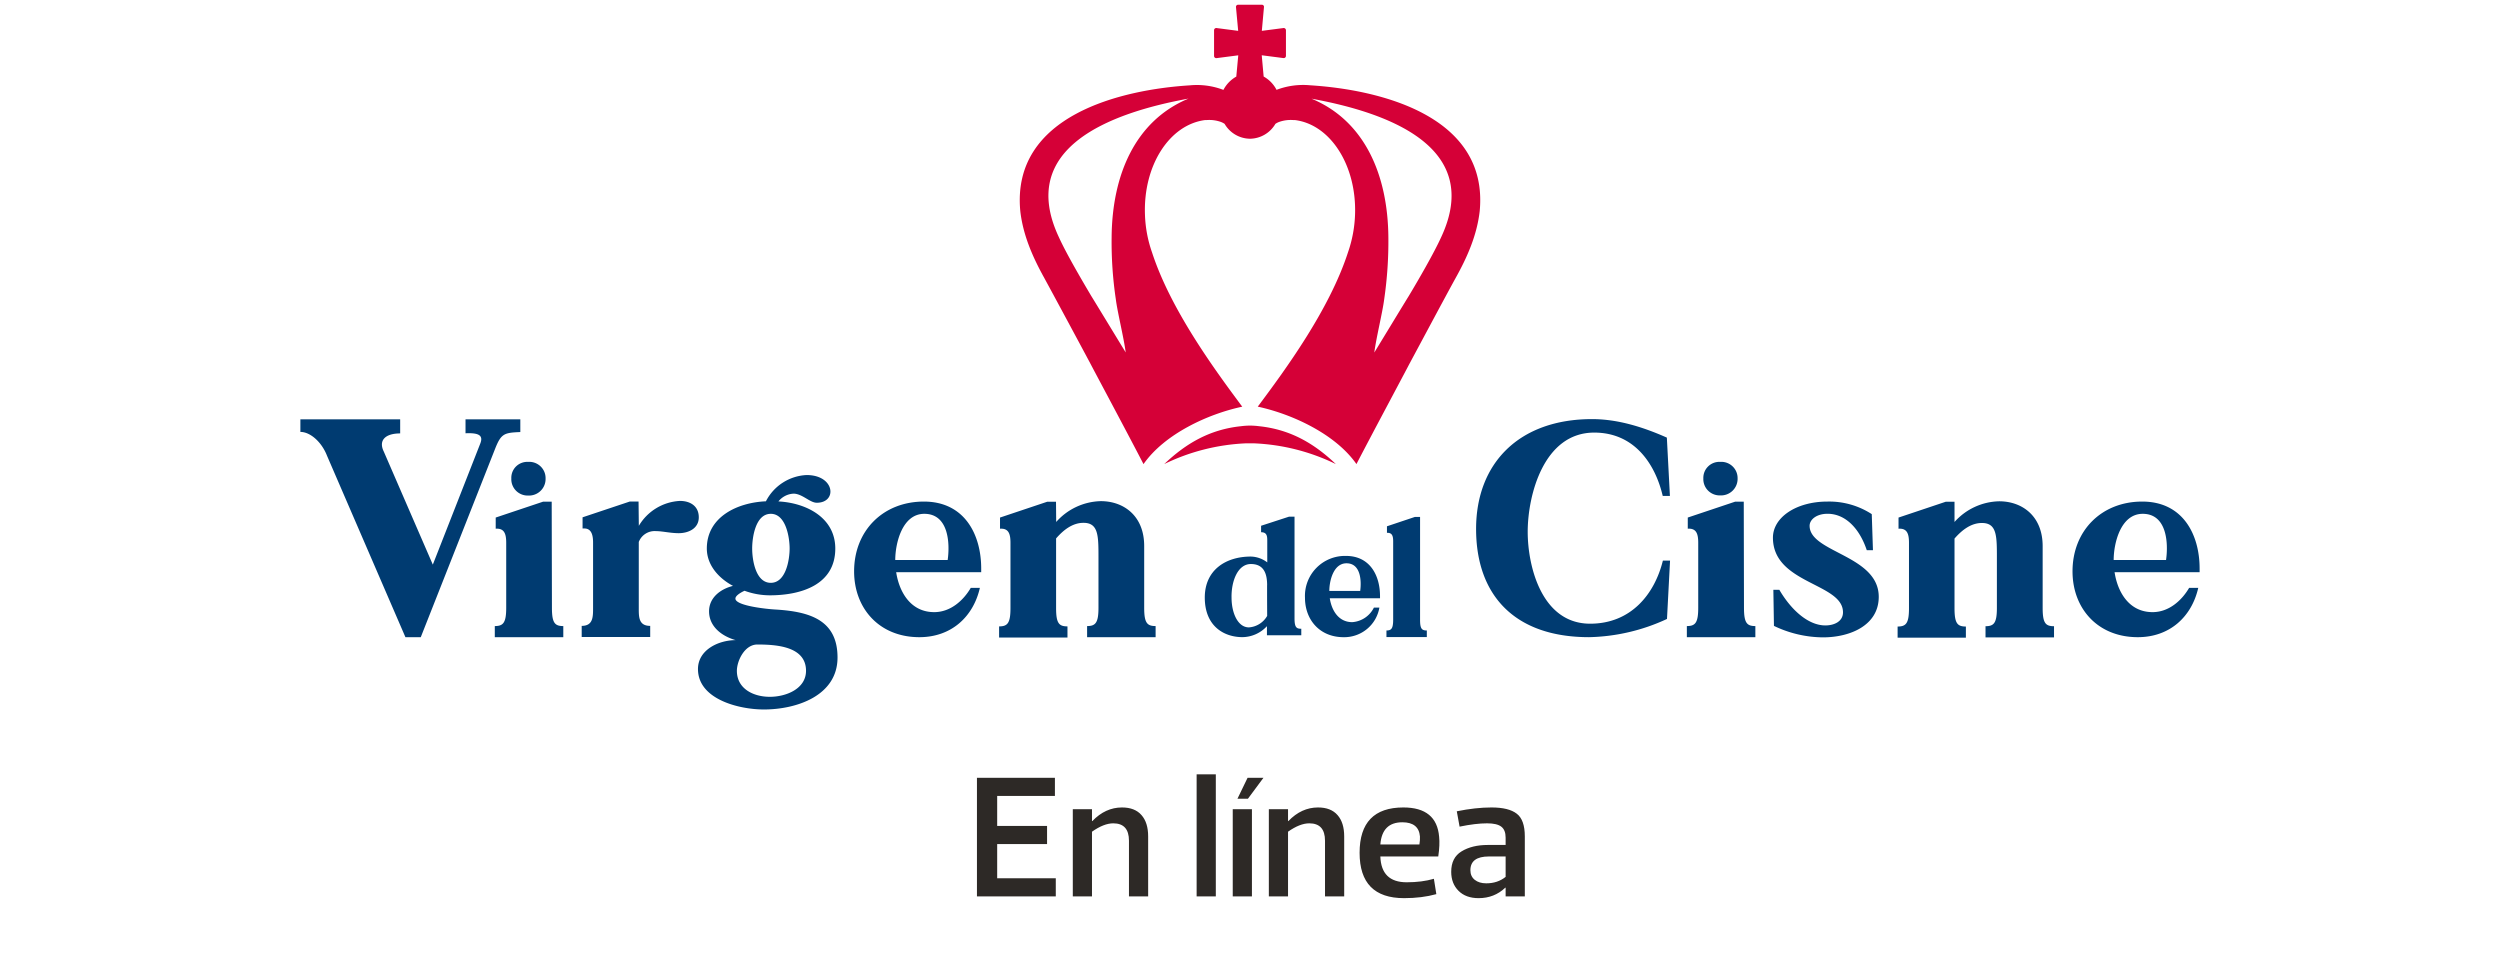 <svg width="258" height="100" viewBox="0 0 258 100" fill="none" xmlns="http://www.w3.org/2000/svg">
    <g clip-path="url(#0p417zbvha)">
        <path d="M135.207 8.802a7.707 7.707 0 0 0-3.469.47 3.288 3.288 0 0 0-1.329-1.373l-.198-2.195 2.22.287a.235.235 0 0 0 .185-.04.23.23 0 0 0 .093-.162V3.104a.236.236 0 0 0-.18-.207.235.235 0 0 0-.098 0l-2.21.287.221-2.454a.21.21 0 0 0-.114-.217.21.21 0 0 0-.084-.023h-2.488a.216.216 0 0 0-.153.077.223.223 0 0 0-.042.076c-.008.028-.011.058-.008.087l.227 2.454-2.211-.287a.23.23 0 0 0-.278.207v2.69a.23.23 0 0 0 .278.202l2.22-.287-.203 2.195a3.345 3.345 0 0 0-1.329 1.373 7.675 7.675 0 0 0-3.464-.47c-6.956.432-18.441 3.046-17.499 12.975.283 2.515 1.306 4.795 2.479 6.911 1.037 1.904 3.771 6.981 4.822 8.956.419.808 3.907 7.324 5.415 10.248 2.177-3.116 6.645-5.17 10.189-5.928-2.799-3.76-7.385-9.985-9.313-15.932a12.995 12.995 0 0 1-.725-3.87c-.189-5.096 2.526-9.284 6.178-9.773h.146a3.588 3.588 0 0 1 1.475.178c.149.052.29.123.42.212a3.07 3.07 0 0 0 2.62 1.533 3.08 3.08 0 0 0 2.621-1.533c.129-.09.27-.161.419-.212a3.59 3.59 0 0 1 1.475-.178h.146c3.653.47 6.363 4.701 6.179 9.774a13.13 13.13 0 0 1-.726 3.869c-1.927 5.951-6.513 12.185-9.313 15.928 3.54.766 8.012 2.82 10.185 5.928 1.513-2.924 5-9.44 5.415-10.249 1.061-1.974 3.77-7.052 4.821-8.956 1.179-2.115 2.201-4.395 2.484-6.91.943-9.93-10.547-12.543-17.499-12.976zM114.72 24.499a40.059 40.059 0 0 0 .434 6.39c.169 1.335.834 4.019 1.018 5.481-1.174-1.918-2.894-4.753-3.568-5.848-.943-1.59-2.587-4.396-3.337-6.065-4.307-9.196 5.25-12.792 13.39-14.282-5.5 2.28-7.89 7.88-7.937 14.324zm34.013-.032c-.754 1.669-2.385 4.475-3.337 6.064-.678 1.096-2.394 3.93-3.567 5.849.184-1.463.848-4.147 1.018-5.482.309-2.116.454-4.252.433-6.39-.047-6.444-2.436-12.044-7.936-14.324 8.134 1.481 17.692 5.078 13.389 14.283z" fill="#D50037"/>
        <path d="M129 43.92c-.315.004-.63.026-.942.066-3.2.338-5.656 1.763-7.909 3.907a21.336 21.336 0 0 1 8.408-2.14h.872c2.928.126 5.799.854 8.431 2.14-2.248-2.144-4.712-3.569-7.908-3.907a8.504 8.504 0 0 0-.952-.066z" fill="#D50037"/>
        <path d="m44.667 58.268 4.878-12.444c.33-.799.038-1.18-1.503-1.11v-1.442h5.655v1.316c-1.65.07-1.98.14-2.606 1.735l-7.668 19.434H41.84l-8.092-18.725c-.547-1.41-1.72-2.458-2.748-2.458v-1.302h10.298v1.457c-1.504 0-2.272.69-1.688 1.88l5.057 11.66zM65.927 54.267a5.243 5.243 0 0 1 4.242-2.572c1.079 0 1.946.546 1.946 1.693s-1.056 1.636-2.074 1.636c-.867 0-1.673-.212-2.356-.212a1.752 1.752 0 0 0-1.763 1.12v6.778c0 .94-.028 1.88 1.179 1.88v1.148h-7.07V64.59c1.202 0 1.174-.969 1.174-1.909v-6.69c0-.606-.094-1.452-.896-1.452h-.188v-1.152l4.882-1.632h.896l.028 2.51zM79.043 51.733a4.974 4.974 0 0 1 4.2-2.708c2.935 0 3.185 2.859 1.05 2.859-.707 0-1.451-.894-2.356-.94a2.121 2.121 0 0 0-1.603.803c2.87.15 5.868 1.67 5.868 4.861 0 3.724-3.492 4.829-6.768 4.829a7.623 7.623 0 0 1-2.597-.47c-.273.122-.942.47-.942.808 0 .771 3.492 1.1 4.138 1.128 3.43.212 6.4 1.016 6.4 4.95 0 3.936-4.204 5.365-7.602 5.365-2.564 0-6.8-1.044-6.8-4.175 0-1.965 2.101-2.98 3.892-2.98-1.451-.414-2.748-1.41-2.748-2.976 0-1.41 1.174-2.3 2.47-2.623-1.484-.795-2.7-2.149-2.7-3.86 0-3.249 3.129-4.74 6.098-4.87zm-2.997 17.494c0 1.847 1.696 2.684 3.398 2.684 1.701 0 3.737-.837 3.737-2.684 0-2.534-3.087-2.713-5.038-2.713-1.296.01-2.097 1.674-2.097 2.722v-.01zm3.497-16.2c-1.58 0-1.919 2.444-1.919 3.577s.34 3.544 1.919 3.544c1.578 0 1.946-2.416 1.946-3.544 0-1.129-.377-3.578-1.946-3.578zM101.26 58.672v.381h-8.775c.31 2.031 1.484 4.119 3.925 4.119 1.669 0 2.998-1.18 3.771-2.501h.942c-.678 2.97-2.936 5.086-6.244 5.086-4.138 0-6.735-2.97-6.735-6.793 0-4.203 2.997-7.202 7.201-7.202s5.915 3.413 5.915 6.91zm-3.46-.883c.246-1.735.095-4.763-2.412-4.763-2.286 0-2.998 3.056-2.998 4.763h5.41zM227 58.672v.381h-8.775c.306 2.031 1.48 4.119 3.921 4.119 1.668 0 2.997-1.18 3.77-2.501h.943c-.679 2.97-2.932 5.086-6.24 5.086-4.143 0-6.735-2.97-6.735-6.793 0-4.203 2.998-7.202 7.197-7.202S227 55.175 227 58.672zm-3.464-.883c.25-1.735.095-4.763-2.408-4.763-2.286 0-2.997 3.056-2.997 4.763h5.405zM108.999 53.867a6.344 6.344 0 0 1 4.604-2.148c2.357 0 4.477 1.509 4.477 4.626v6.384c0 1.575.311 1.88 1.179 1.88v1.152h-7.07V64.61c.863 0 1.174-.33 1.174-1.881v-5.171c0-2.266 0-3.602-1.546-3.602-1.084 0-2.008.668-2.828 1.608v7.198c0 1.575.306 1.88 1.174 1.88v1.152h-7.056v-1.151c.868 0 1.174-.33 1.174-1.881v-6.746c0-.912-.184-1.514-1.079-1.453v-1.152l4.882-1.636h.896l.019 2.092zM201.706 53.869a6.347 6.347 0 0 1 4.614-2.135c2.356 0 4.482 1.51 4.482 4.626v6.385c0 1.575.306 1.88 1.173 1.88v1.152h-7.069v-1.152c.867 0 1.173-.329 1.173-1.88v-5.172c0-2.266 0-3.6-1.545-3.6-1.08 0-2.008.667-2.828 1.607v7.198c0 1.575.311 1.88 1.173 1.88v1.152h-7.046v-1.152c.868 0 1.174-.329 1.174-1.88v-6.76c0-.913-.184-1.515-1.079-1.453v-1.152l4.882-1.636h.896v2.092zM152.333 54.587c0-6.77 4.426-11.335 11.967-11.335 2.691 0 5.311.841 7.719 1.909l.316 6.022h-.74c-.782-3.333-2.941-6.54-7.069-6.54-5.241 0-6.867 6.507-6.867 10.235 0 3.592 1.452 9.487 6.443 9.487 4.213 0 6.654-3.046 7.507-6.511h.74l-.316 6.022a20 20 0 0 1-8.04 1.88c-7.696 0-11.66-4.339-11.66-11.17zM188.378 64.545c.862 0 1.819-.377 1.819-1.354 0-3.033-7.23-2.915-7.23-7.706 0-2.078 2.38-3.723 5.623-3.723a8.067 8.067 0 0 1 4.576 1.297l.123 3.724h-.637c-.74-2.224-2.191-3.761-4.048-3.761-1.145 0-1.852.606-1.852 1.241 0 2.769 7.135 3.028 7.135 7.33 0 2.97-2.997 4.183-5.745 4.183a11.847 11.847 0 0 1-5.071-1.184l-.061-3.724h.617c1.225 2.092 2.988 3.677 4.751 3.677zM133.595 63.793c0 .94.184 1.095.698 1.095v.672h-3.544v-.94a3.495 3.495 0 0 1-2.522 1.133c-1.918 0-3.893-1.133-3.893-4.085 0-2.882 2.211-4.231 4.751-4.231.615.015 1.21.226 1.697.601v-2.26c0-.471-.052-.852-.637-.852v-.667l2.885-.94h.565v10.474zm-2.827-3.395c0-1.184-.326-2.19-1.678-2.19-1.353 0-2.027 1.767-1.994 3.465 0 1.574.641 3.074 1.791 3.074a2.362 2.362 0 0 0 1.885-1.185c-.009-2.139-.009-1.34-.009-3.164h.005zM142.418 61.512v.226h-5.185c.184 1.218.877 2.468 2.324 2.468a2.706 2.706 0 0 0 2.229-1.5h.566a3.667 3.667 0 0 1-1.278 2.208 3.685 3.685 0 0 1-2.413.844c-2.45 0-3.987-1.782-3.987-4.072a4.117 4.117 0 0 1 1.179-3.079 4.135 4.135 0 0 1 3.063-1.236c2.479.004 3.502 2.045 3.502 4.141zm-2.046-.53c.146-1.04.057-2.85-1.414-2.85-1.352 0-1.772 1.829-1.772 2.85h3.186zM146.551 63.956c0 .94.184 1.11.697 1.11v.682h-4.166v-.682c.509 0 .693-.198.693-1.128V55.85c0-.535-.109-.893-.641-.86v-.677l2.889-.968h.528v10.61zM56.959 62.73c0 1.574.31 1.88 1.173 1.88v1.152h-7.069V64.61c.867 0 1.178-.33 1.178-1.88v-6.714c0-.912-.188-1.514-1.084-1.453v-1.152l4.883-1.636h.895l.024 10.954zM54.503 47.666a1.686 1.686 0 0 1 1.674 1.034c.09.216.132.448.127.682a1.707 1.707 0 0 1-1.107 1.65 1.72 1.72 0 0 1-.694.109 1.69 1.69 0 0 1-1.624-1.08 1.678 1.678 0 0 1-.11-.679 1.64 1.64 0 0 1 1.06-1.61c.215-.082.444-.118.674-.106zM179.979 62.73c0 1.574.311 1.88 1.174 1.88v1.152h-7.07V64.61c.868 0 1.174-.33 1.174-1.88v-6.714c0-.912-.184-1.514-1.079-1.453v-1.152l4.882-1.636h.896l.023 10.954zM177.524 47.666a1.682 1.682 0 0 1 1.666 1.025c.09.214.134.445.13.677a1.712 1.712 0 0 1-1.796 1.758 1.694 1.694 0 0 1-1.255-.5 1.677 1.677 0 0 1-.484-1.258 1.64 1.64 0 0 1 .495-1.232 1.65 1.65 0 0 1 1.244-.47z" fill="#003B71"/>
    </g>
    <path d="M108.867 80.27v1.872h-5.958v3.096h5.148v1.872h-5.148v3.528h6.048v1.872h-8.136V80.27h8.046zm3.826 5.562v6.678h-1.98v-9h1.98v1.224h.036c.9-.936 1.92-1.404 3.06-1.404.888 0 1.56.264 2.016.792.456.516.684 1.248.684 2.196v6.192h-1.98v-5.742c0-1.2-.54-1.8-1.62-1.8-.648 0-1.38.288-2.196.864zm10.799 6.678v-12.6h1.98v12.6h-1.98zm6.895-12.24-1.602 2.16h-1.08l1.044-2.16h1.638zm-3.168 3.24h1.98v9h-1.98v-9zm5.706 2.322v6.678h-1.98v-9h1.98v1.224h.036c.9-.936 1.92-1.404 3.06-1.404.888 0 1.56.264 2.016.792.456.516.684 1.248.684 2.196v6.192h-1.98v-5.742c0-1.2-.54-1.8-1.62-1.8-.648 0-1.38.288-2.196.864zm15.503 2.556h-5.976c.06 1.776.966 2.664 2.718 2.664 1.056 0 1.992-.12 2.808-.36l.252 1.584c-.996.276-2.106.414-3.33.414-3.06 0-4.59-1.56-4.59-4.68 0-3.12 1.506-4.68 4.518-4.68 2.292 0 3.522 1.008 3.69 3.024.06.552.03 1.23-.09 2.034zm-3.708-3.528c-1.392 0-2.148.762-2.268 2.286h4.032c.048-.288.066-.564.054-.828-.084-.972-.69-1.458-1.818-1.458zm10.661 5.634v-2.106h-1.728c-1.272 0-1.908.474-1.908 1.422 0 .42.15.75.45.99.3.24.696.36 1.188.36.78 0 1.446-.222 1.998-.666zm-1.908-5.526c-.792 0-1.74.114-2.844.342l-.288-1.584c1.296-.264 2.49-.396 3.582-.396 1.188 0 2.058.216 2.61.648.552.42.828 1.2.828 2.34v6.192h-1.98v-.9h-.036c-.756.72-1.674 1.08-2.754 1.08-.876 0-1.566-.252-2.07-.756-.504-.504-.756-1.158-.756-1.962 0-.972.354-1.674 1.062-2.106.72-.444 1.626-.666 2.718-.666h1.836v-.756c0-.528-.15-.906-.45-1.134-.3-.228-.786-.342-1.458-.342z" fill="#2D2926"/>
    <defs>
        <clipPath id="0p417zbvha">
            <path fill="#fff" transform="translate(31 .49)" d="M0 0h196v83.019H0z"/>
        </clipPath>
    </defs>
</svg>
